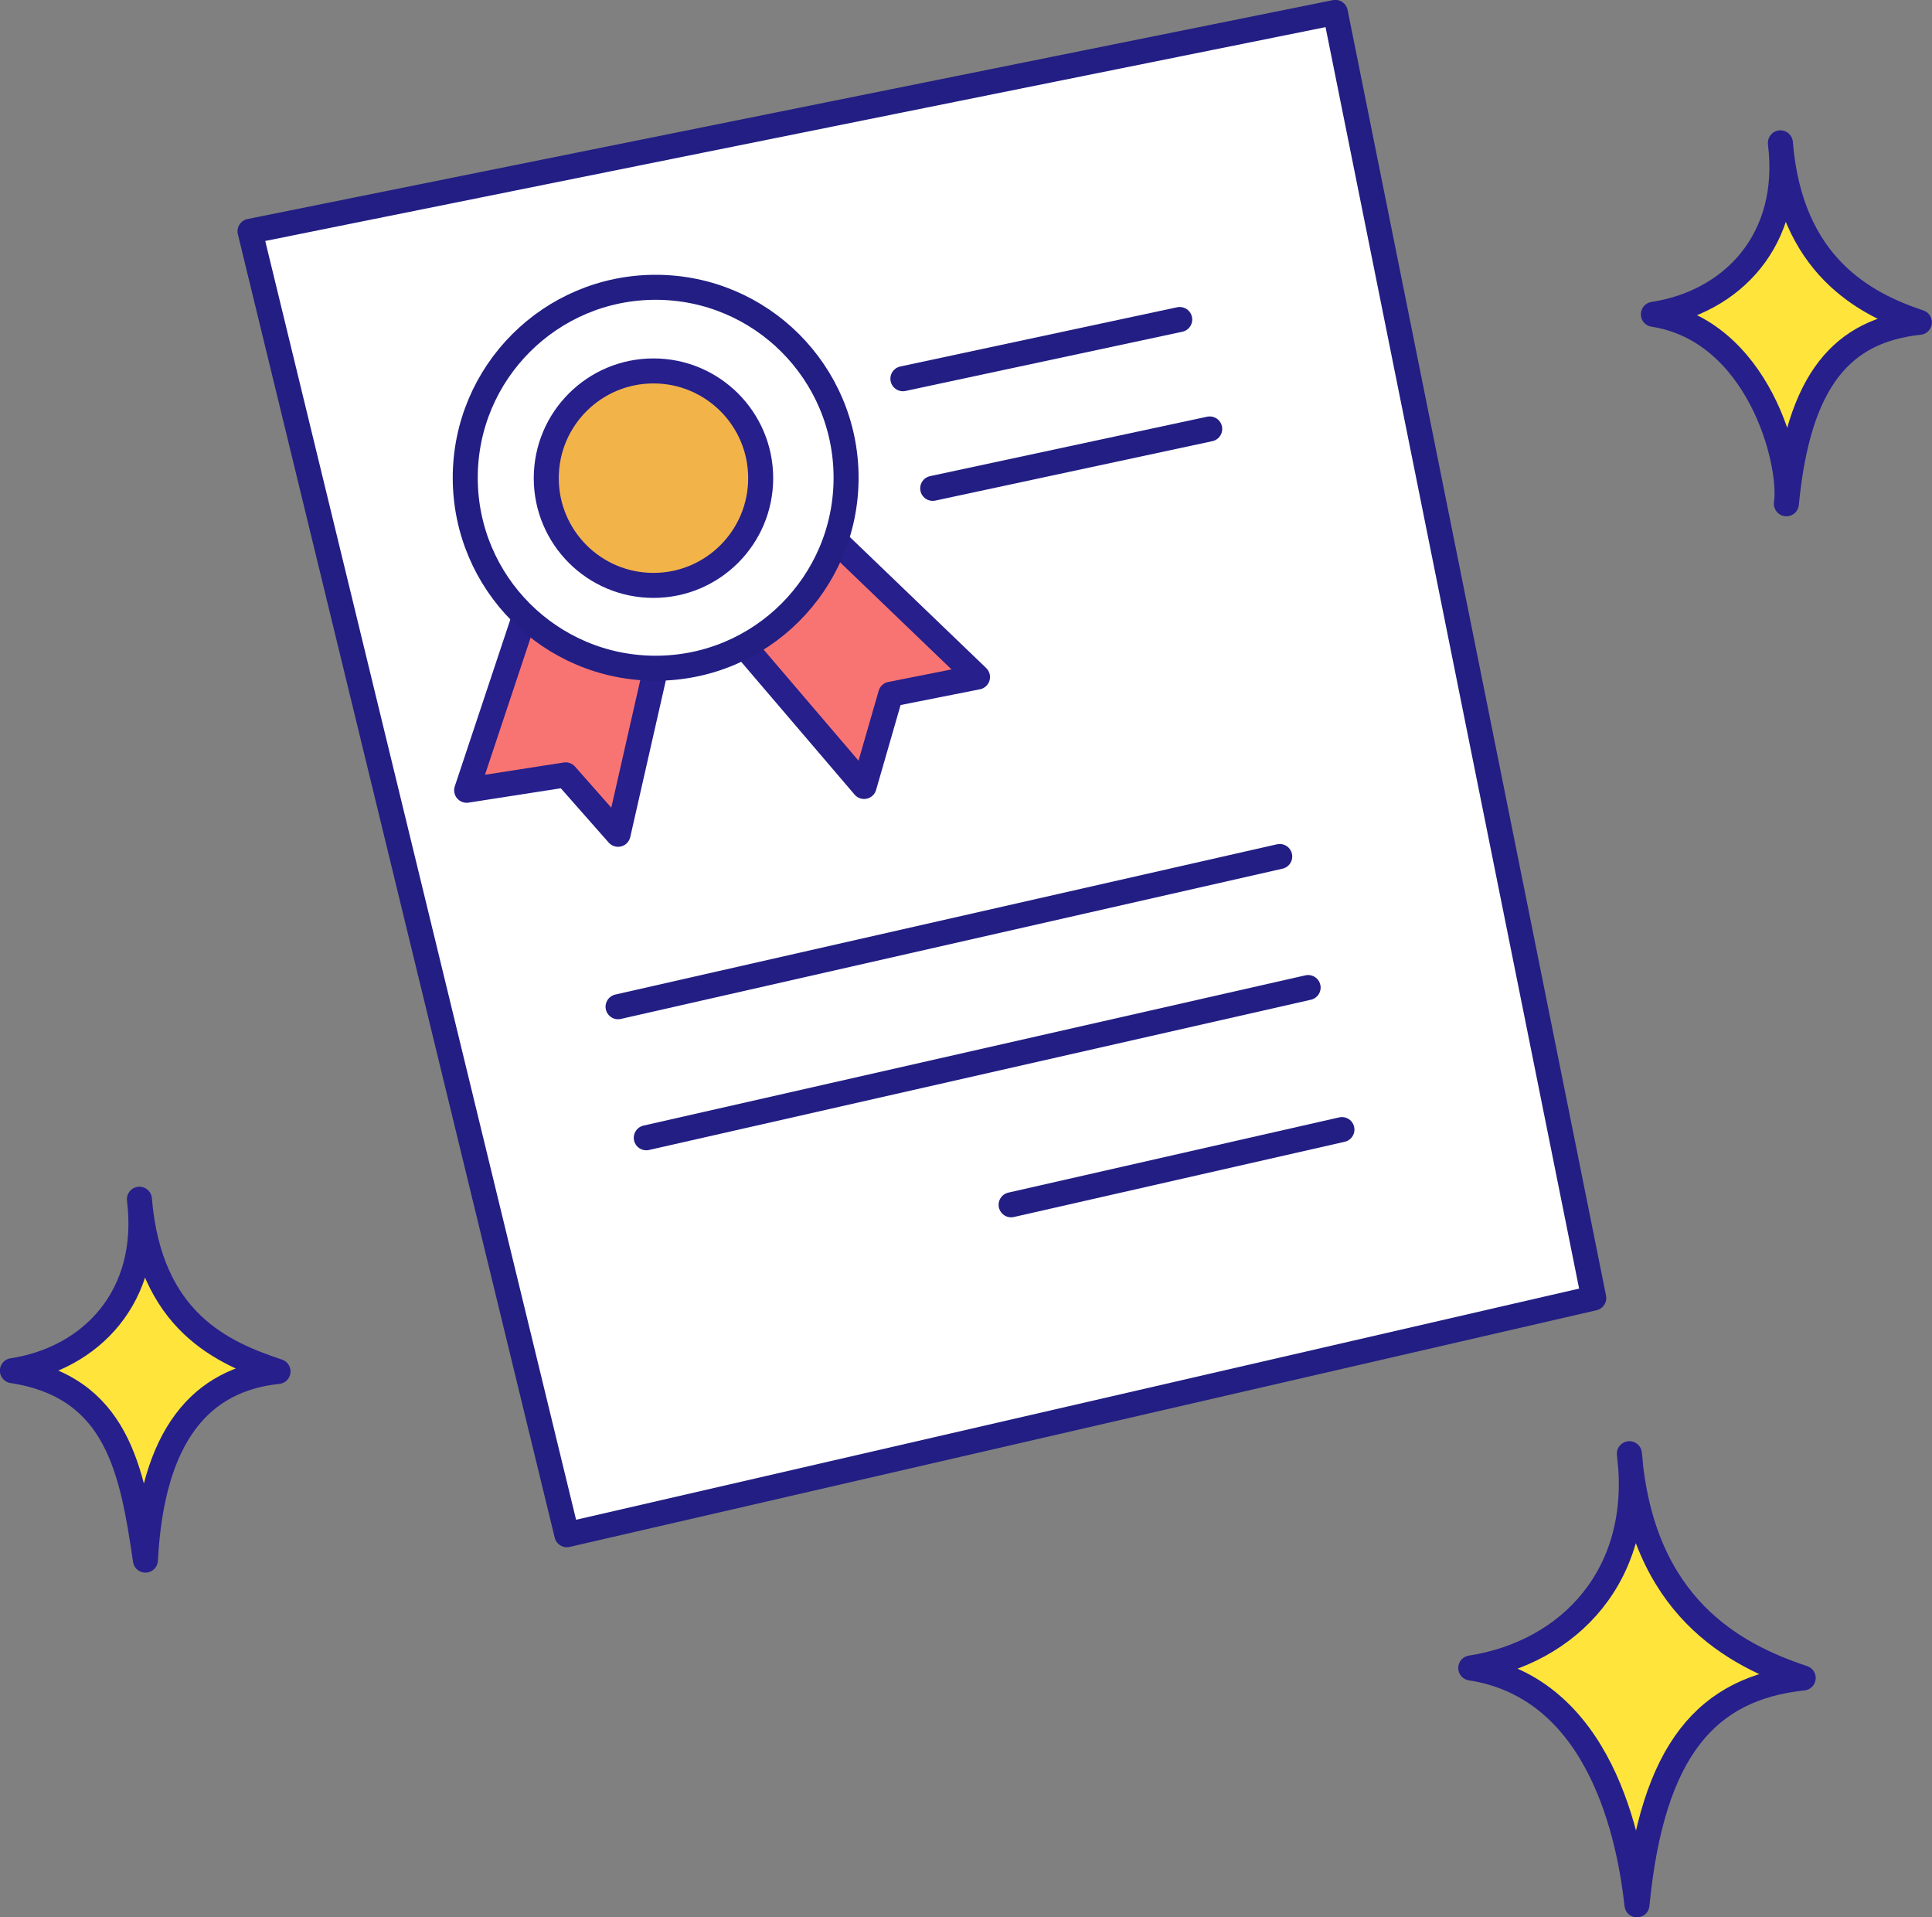 <?xml version="1.0" encoding="UTF-8"?>
<svg id="b" data-name="レイヤー_2" xmlns="http://www.w3.org/2000/svg" width="96.59" height="95.83" viewBox="0 0 96.59 95.83">
  <rect x="0" y="0" width="96.59" height="95.83" fill="#808080" stroke="none"/>
  <g id="c" data-name="レイヤー_1">
    <g>
      <g>
        <polygon points="12.5 11.56 28.34 76.71 79.68 64.88 66.76 .62 12.5 11.56" fill="#fff" stroke="#221e83" stroke-linecap="round" stroke-linejoin="round" stroke-width="1.25"/>
        <polyline points="26.46 30.1 23.33 39.5 28.28 38.73 30.9 41.7 33.34 30.96" fill="#f87473" stroke="#261f8c" stroke-linecap="round" stroke-linejoin="round" stroke-width="1.25"/>
        <polyline points="41.73 26.98 48.87 33.84 44.53 34.7 43.2 39.31 36.05 30.94" fill="#f87473" stroke="#261f8c" stroke-linecap="round" stroke-linejoin="round" stroke-width="1.25"/>
        <circle cx="32.78" cy="23.88" r="9.52" fill="#fff" stroke="#221e83" stroke-linecap="round" stroke-linejoin="round" stroke-width="1.25"/>
        <line x1="46.63" y1="24.41" x2="60.48" y2="21.44" fill="#fff" stroke="#221e83" stroke-linecap="round" stroke-linejoin="round" stroke-width="1.25"/>
        <line x1="45.14" y1="18.93" x2="58.98" y2="15.97" fill="#fff" stroke="#221e83" stroke-linecap="round" stroke-linejoin="round" stroke-width="1.25"/>
        <line x1="50.55" y1="60.22" x2="67.09" y2="56.46" fill="#fff" stroke="#221e83" stroke-linecap="round" stroke-linejoin="round" stroke-width="1.25"/>
        <line x1="30.9" y1="50.32" x2="63.98" y2="42.81" fill="#fff" stroke="#221e83" stroke-linecap="round" stroke-linejoin="round" stroke-width="1.25"/>
        <line x1="32.31" y1="56.87" x2="65.4" y2="49.36" fill="#fff" stroke="#221e83" stroke-linecap="round" stroke-linejoin="round" stroke-width="1.25"/>
        <circle cx="32.67" cy="23.9" r="5.36" fill="#f2b349" stroke="#261f8c" stroke-linecap="round" stroke-linejoin="round" stroke-width="1.25"/>
      </g>
      <path d="M6.97,59.95c.6,4.84-2.42,7.96-6.35,8.56,5.24.81,5.99,4.96,6.65,9.47.33-6.28,2.8-9.03,6.63-9.43-2.72-.91-6.42-2.46-6.93-8.61Z" fill="#ffe53b" stroke="#261f8c" stroke-linecap="round" stroke-linejoin="round" stroke-width="1.25"/>
      <path d="M89.01,7.15c.6,4.84-2.42,7.96-6.35,8.56,5.24.81,6.95,7.36,6.65,9.47.6-6.25,2.82-8.66,6.65-9.07-2.72-.91-6.45-2.82-6.95-8.97Z" fill="#ffe53b" stroke="#261f8c" stroke-linecap="round" stroke-linejoin="round" stroke-width="1.25"/>
      <path d="M81.46,72.66c.76,6.05-3.02,9.95-7.93,10.71,6.55,1.01,7.96,8.65,8.31,11.84.76-7.81,3.53-10.83,8.31-11.34-3.4-1.13-8.06-3.53-8.69-11.21Z" fill="#ffe53b" stroke="#261f8c" stroke-linecap="round" stroke-linejoin="round" stroke-width="1.25"/>
    </g>
  </g>
</svg>